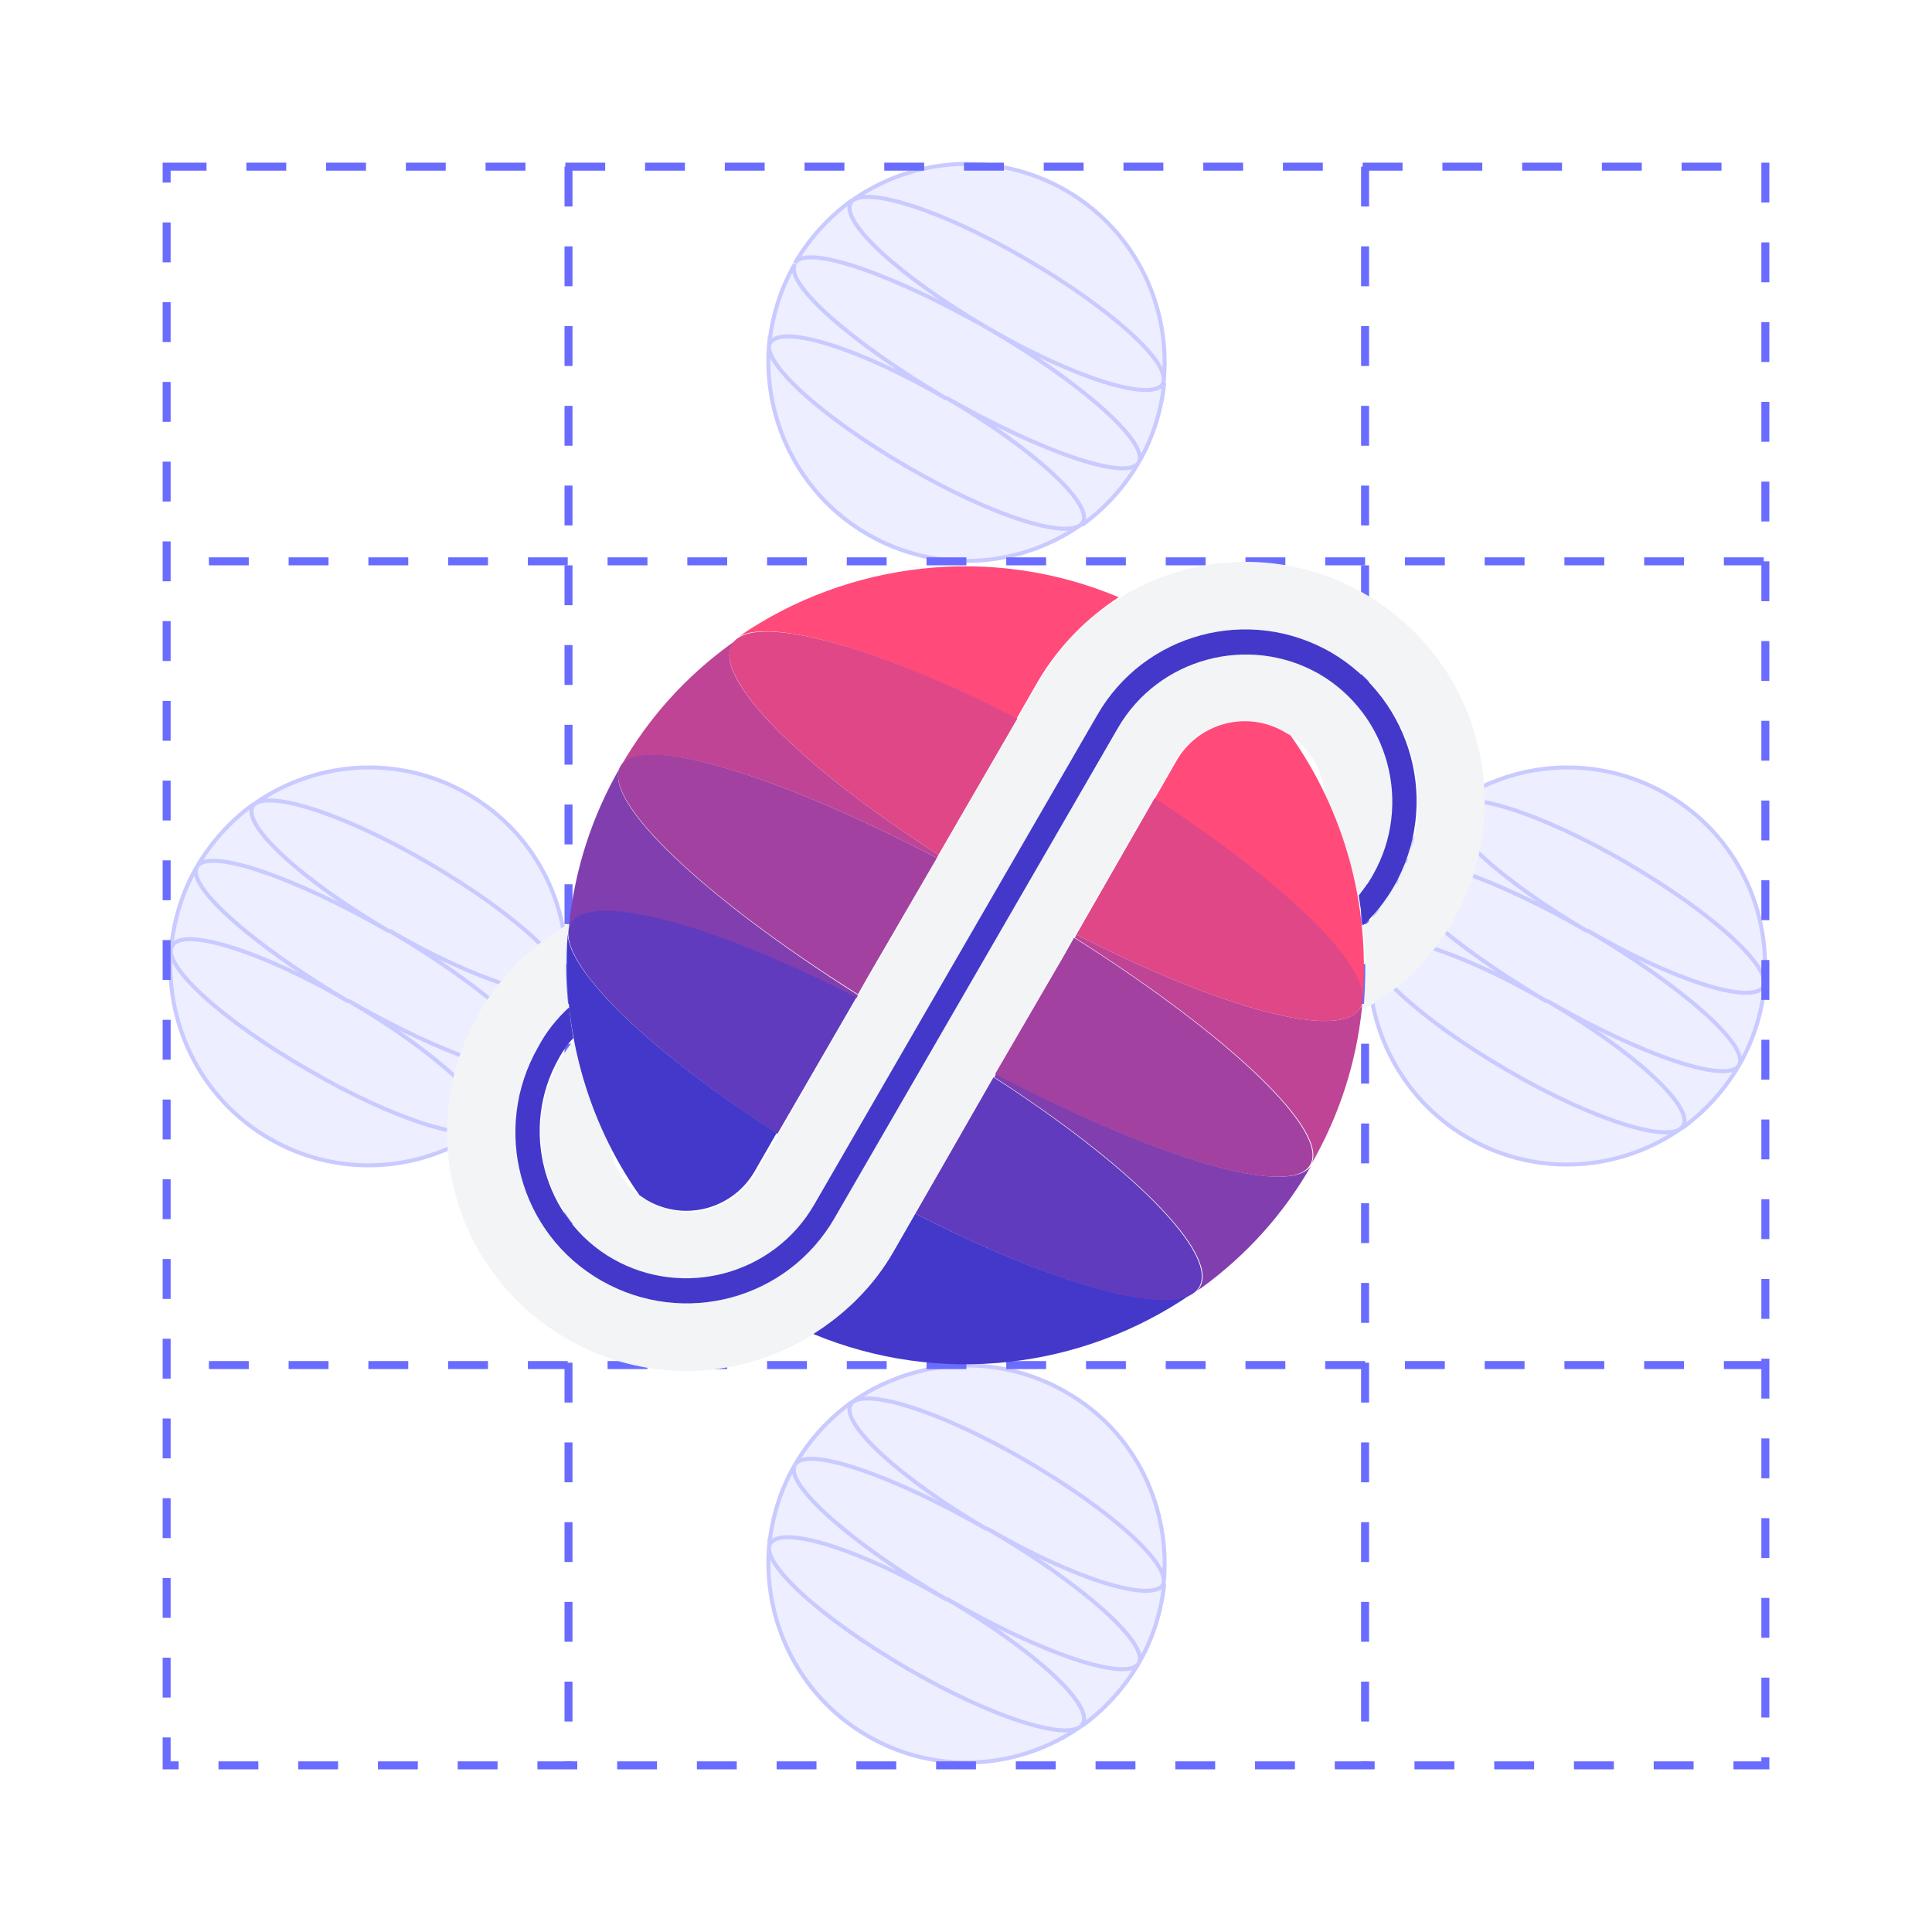 <?xml version="1.0" encoding="utf-8"?>
<svg xmlns="http://www.w3.org/2000/svg" id="Capa_1" style="enable-background:new 0 0 242.3 242.3;" version="1.1" viewBox="0 0 242.3 242.3" x="0px" y="0px">
<style type="text/css">
	.st0{fill:#FFFFFF;}
	.st1{fill:#D7E1EA;}
	.st2{opacity:0.6;}
	.st3{fill:#E1E2FF;}
	.st4{fill:none;stroke:#A5A7FF;stroke-width:0.5;stroke-miterlimit:10;}
	.st5{fill:#A5A7FF;}
	.st6{fill:#E1E2FF;stroke:#A5A7FF;stroke-miterlimit:10;}
	.st7{opacity:0.8;fill:#E1E2FF;stroke:#A5A7FF;stroke-miterlimit:10;}
	.st8{opacity:0.2;fill:#E1E2FF;stroke:#A5A7FF;stroke-miterlimit:10;}
	.st9{opacity:0.3;fill:#E1E2FF;stroke:#A5A7FF;stroke-miterlimit:10;}
	.st10{opacity:0.4;fill:#E1E2FF;stroke:#A5A7FF;stroke-miterlimit:10;}
	.st11{opacity:0.5;fill:#E1E2FF;stroke:#A5A7FF;stroke-miterlimit:10;}
	.st12{opacity:0.6;fill:#E1E2FF;stroke:#A5A7FF;stroke-miterlimit:10;}
	.st13{opacity:0.7;fill:#E1E2FF;stroke:#A5A7FF;stroke-miterlimit:10;}
	.st14{fill:#696CFF;}
	.st15{fill:none;stroke:#696CFF;stroke-miterlimit:10;}
	.st16{fill:#FF4A7A;}
	.st17{fill:none;stroke:#FF4A7A;stroke-miterlimit:10;stroke-dasharray:5,5;}
	.st18{fill:none;stroke:#FF4A7A;stroke-miterlimit:10;}
	.st19{fill:none;stroke:#FF4A7A;stroke-miterlimit:10;stroke-dasharray:4.905,4.905;}
	.st20{fill:#4338CA;}
	.st21{fill:#F2F4F6;}
	.st22{fill:#DF4787;}
	.st23{fill:#BF4495;}
	.st24{fill:#A341A1;}
	.st25{fill:#813EAF;}
	.st26{fill:#603BBD;}
	.st27{fill:#12123F;}
	.st28{opacity:0.8;fill:#FFFFFF;}
	.st29{opacity:0.2;fill:#FFFFFF;}
	.st30{opacity:0.3;fill:#FFFFFF;}
	.st31{opacity:0.4;fill:#FFFFFF;}
	.st32{opacity:0.5;fill:#FFFFFF;}
	.st33{opacity:0.6;fill:#FFFFFF;}
	.st34{opacity:0.7;fill:#FFFFFF;}
	.st35{opacity:0.8;}
	.st36{opacity:0.2;}
	.st37{opacity:0.3;}
	.st38{opacity:0.4;}
	.st39{opacity:0.5;}
	.st40{opacity:0.7;}
	.st41{fill:none;stroke:#696CFF;stroke-miterlimit:10;stroke-dasharray:5,5;}
	.st42{fill:#826AF9;}
	.st43{fill:url(#SVGID_1_);}
	.st44{fill:url(#SVGID_2_);}
	.st45{fill:url(#SVGID_3_);}
	.st46{fill:url(#SVGID_4_);}
	.st47{fill:url(#SVGID_5_);}
	.st48{fill:url(#SVGID_6_);}
	.st49{fill:url(#SVGID_7_);}
	.st50{fill:url(#SVGID_8_);}
	.st51{fill:url(#SVGID_9_);}
</style>
<rect class="st0" height="242.3" width="242.3"/>
<g class="st2">
	<circle class="st3" cx="196.4" cy="121.2" r="24.9"/>
	<g>
		<g>
			<path class="st4" d="M175,108.7c-1.8,3.1-2.8,6.4-3.2,9.8l0.1,0.1c1.4-2.4,11.3,0.7,22.1,7C182.1,118.6,173.6,111.1,175,108.7z"/>
			<path class="st4" d="M194,125.5c10.8,6.3,18.5,13.3,17.1,15.7l0.1,0.1c2.7-2,5.1-4.6,6.9-7.7C216.7,136,205.9,132.4,194,125.5z"/>
		</g>
		<path class="st4" d="M211.1,141.2c-1.4,2.4-11.3-0.7-22.1-7c-10.8-6.3-18.5-13.3-17.1-15.7l-0.1-0.1c-1,9.5,3.5,19.2,12.3,24.3&#xA;			c8.8,5.1,19.4,4.2,27.2-1.5L211.1,141.2z"/>
		<path class="st4" d="M209,99.6c-8.8-5.1-19.4-4.2-27.2,1.5l0.1,0.1c1.4-2.4,11.3,0.7,22.1,7c10.8,6.3,18.5,13.3,17.1,15.7l0.1,0.1&#xA;			C222.3,114.3,217.8,104.7,209,99.6z"/>
		<g>
			<path class="st4" d="M218.1,133.6c1.8-3.1,2.8-6.4,3.2-9.8l-0.1-0.1c-1.4,2.4-11.3-0.7-22.1-7C211,123.7,219.5,131.2,218.1,133.6&#xA;				z"/>
			<path class="st4" d="M199.1,116.8c-10.8-6.3-18.5-13.3-17.1-15.7l-0.1-0.1c-2.7,2-5.1,4.6-6.9,7.7&#xA;				C176.4,106.3,187.2,109.9,199.1,116.8z"/>
		</g>
	</g>
</g>
<g class="st2">
	<circle class="st3" cx="46.1" cy="121.2" r="24.9"/>
	<g>
		<g>
			<path class="st4" d="M24.7,108.7c-1.8,3.1-2.8,6.4-3.2,9.8l0.1,0.1c1.4-2.4,11.3,0.7,22.1,7C31.8,118.6,23.3,111.1,24.7,108.7z"/>
			<path class="st4" d="M43.7,125.5c10.8,6.3,18.5,13.3,17.1,15.7l0.1,0.1c2.7-2,5.1-4.6,6.9-7.7C66.4,136,55.6,132.4,43.7,125.5z"/>
		</g>
		<path class="st4" d="M60.8,141.2c-1.4,2.4-11.3-0.7-22.1-7C27.9,128,20.2,121,21.6,118.6l-0.1-0.1c-1,9.5,3.5,19.2,12.3,24.3&#xA;			c8.8,5.1,19.4,4.2,27.2-1.5L60.8,141.2z"/>
		<path class="st4" d="M58.7,99.6c-8.8-5.1-19.4-4.2-27.2,1.5l0.1,0.1c1.4-2.4,11.3,0.7,22.1,7c10.8,6.3,18.5,13.3,17.1,15.7&#xA;			l0.1,0.1C72,114.3,67.5,104.7,58.7,99.6z"/>
		<g>
			<path class="st4" d="M67.8,133.6c1.8-3.1,2.8-6.4,3.2-9.8l-0.1-0.1c-1.4,2.4-11.3-0.7-22.1-7C60.7,123.7,69.2,131.2,67.8,133.6z"/>
			<path class="st4" d="M48.8,116.8c-10.8-6.3-18.5-13.3-17.1-15.7l-0.1-0.1c-2.7,2-5.1,4.6-6.9,7.7&#xA;				C26.1,106.3,36.8,109.9,48.8,116.8z"/>
		</g>
	</g>
</g>
<g class="st2">
	<circle class="st3" cx="121.1" cy="45.5" r="24.9"/>
	<g>
		<g>
			<path class="st4" d="M99.7,33.1c-1.8,3.1-2.8,6.4-3.2,9.8l0.1,0.1c1.4-2.4,11.3,0.7,22.1,7C106.8,43,98.3,35.5,99.7,33.1z"/>
			<path class="st4" d="M118.7,49.9c10.8,6.3,18.5,13.3,17.1,15.7l0.1,0.1c2.7-2,5.1-4.6,6.9-7.7C141.4,60.4,130.6,56.7,118.7,49.9z"/>
		</g>
		<path class="st4" d="M135.8,65.5c-1.4,2.4-11.3-0.7-22.1-7c-10.8-6.3-18.5-13.3-17.1-15.7l-0.1-0.1c-1,9.5,3.5,19.2,12.3,24.3&#xA;			c8.8,5.1,19.4,4.2,27.2-1.5L135.8,65.5z"/>
		<path class="st4" d="M133.7,23.9c-8.8-5.1-19.4-4.2-27.2,1.5l0.1,0.1c1.4-2.4,11.3,0.7,22.1,7c10.8,6.3,18.5,13.3,17.1,15.7&#xA;			l0.1,0.1C147,38.7,142.5,29,133.7,23.9z"/>
		<g>
			<path class="st4" d="M142.8,58c1.8-3.1,2.8-6.4,3.2-9.8l-0.1-0.1c-1.4,2.4-11.3-0.7-22.1-7C135.7,48,144.2,55.6,142.8,58z"/>
			<path class="st4" d="M123.8,41.1c-10.8-6.3-18.5-13.3-17.1-15.7l-0.1-0.1c-2.7,2-5.1,4.6-6.9,7.7&#xA;				C101.1,30.6,111.8,34.3,123.8,41.1z"/>
		</g>
	</g>
</g>
<g class="st2">
	<circle class="st3" cx="121.1" cy="196.1" r="24.9"/>
	<g>
		<g>
			<path class="st4" d="M99.7,183.7c-1.8,3.1-2.8,6.4-3.2,9.8l0.1,0.1c1.4-2.4,11.3,0.7,22.1,7C106.8,193.6,98.3,186.1,99.7,183.7z"/>
			<path class="st4" d="M118.7,200.5c10.8,6.3,18.5,13.3,17.1,15.7l0.1,0.1c2.7-2,5.1-4.6,6.9-7.7&#xA;				C141.4,211,130.6,207.4,118.7,200.5z"/>
		</g>
		<path class="st4" d="M135.8,216.2c-1.4,2.4-11.3-0.7-22.1-7c-10.8-6.3-18.5-13.3-17.1-15.7l-0.1-0.1c-1,9.5,3.5,19.2,12.3,24.3&#xA;			c8.8,5.1,19.4,4.2,27.2-1.5L135.8,216.2z"/>
		<path class="st4" d="M133.7,174.6c-8.8-5.1-19.4-4.2-27.2,1.5l0.1,0.1c1.4-2.4,11.3,0.7,22.1,7c10.8,6.3,18.5,13.3,17.1,15.7&#xA;			l0.1,0.1C147,189.3,142.5,179.6,133.7,174.6z"/>
		<g>
			<path class="st4" d="M142.8,208.6c1.8-3.1,2.8-6.4,3.2-9.8l-0.1-0.1c-1.4,2.4-11.3-0.7-22.1-7&#xA;				C135.7,198.6,144.2,206.2,142.8,208.6z"/>
			<path class="st4" d="M123.8,191.8c-10.8-6.3-18.5-13.3-17.1-15.7l-0.1-0.1c-2.7,2-5.1,4.6-6.9,7.7&#xA;				C101.1,181.3,111.8,184.9,123.8,191.8z"/>
		</g>
	</g>
</g>
<line class="st41" x1="71.3" x2="71.3" y1="20.9" y2="221.4"/>
<line class="st41" x1="171.2" x2="171.2" y1="20.9" y2="221.4"/>
<line class="st41" x1="221.2" x2="20.9" y1="70.4" y2="70.4"/>
<line class="st41" x1="221.2" x2="20.9" y1="171.2" y2="171.2"/>
<rect class="st41" height="200.5" width="200.5" x="20.9" y="20.9"/>
<g>
	<g>
		<g>
			<path class="st21" d="M171.2,74.5c-14.3-8.3-32.6-3.4-40.9,11l-21.3,37l-14.1,24.5c-2.8,4.8-8.9,6.4-13.6,3.7&#xA;				c-2.8-1.6-4.5-4.4-4.9-7.3c-2-4.1-3.5-8.6-4.3-13.1c-0.7,0.8-1.2,1.6-1.8,2.5c-5.1,8.8-2.1,20.1,6.8,25.2&#xA;				c8.8,5.1,20.1,2.1,25.2-6.8l35.5-61.4c5.9-10.3,19.1-13.8,29.3-7.9s13.8,19.1,7.9,29.3c-1.1,1.9-2.4,3.6-4,5&#xA;				c0.3,3.4,0.3,6.9,0,10.4c4.6-2.5,8.5-6.3,11.3-11.2C190.4,101.1,185.5,82.8,171.2,74.5z"/>
			<path class="st21" d="M166.1,99.4c2,4.1,3.4,8.5,4.2,13c0.7-0.8,1.3-1.7,1.9-2.7c5.1-8.8,2.1-20.1-6.8-25.2&#xA;				c-8.8-5.1-20.1-2.1-25.2,6.8l-35.5,61.4c-5.9,10.3-19.1,13.8-29.3,7.9s-13.8-19.1-7.9-29.3c1.1-1.8,2.4-3.5,3.8-4.9&#xA;				c-0.4-3.5-0.4-7,0-10.5c-4.5,2.5-8.4,6.3-11.2,11.1c-8.3,14.3-3.4,32.6,11,40.9c14.3,8.3,32.6,3.4,40.9-11l21.3-37l14.1-24.5&#xA;				c2.8-4.8,8.9-6.4,13.6-3.7C164,93.4,165.8,96.3,166.1,99.4z"/>
		</g>
		<path class="st20" d="M114.8,152.2l-2.7,4.7c-2.5,4.4-6.1,7.9-10.1,10.4c15.9,6.6,33.7,4.4,47.4-5&#xA;			C145.1,164.7,131.2,160.6,114.8,152.2z"/>
		<path class="st16" d="M161.9,92.3c-0.2-0.2-0.5-0.3-0.8-0.5c-4.8-2.8-10.9-1.1-13.6,3.7l-2.7,4.7c15.5,10,26,20,26.1,24.9&#xA;			C171.8,113.4,168.6,101.8,161.9,92.3z"/>
		<path class="st16" d="M127.5,90.1l2.7-4.7c2.6-4.4,6.1-7.9,10.1-10.5c-15.9-6.7-33.9-4.5-47.6,4.9&#xA;			C97.1,77.5,111.1,81.7,127.5,90.1z"/>
		<path class="st22" d="M144.8,100.1l-9.8,17.1c18.1,9.3,33.2,13.4,35.6,9.2S161.9,111.2,144.8,100.1z"/>
		<path class="st22" d="M117.7,107.2l9.9-17.1c-18.1-9.3-33.4-13.4-35.8-9.3C89.4,85,100.5,96.2,117.7,107.2z"/>
		<path class="st23" d="M170.8,126.5c0-0.3,0.1-0.5,0.1-0.8c-0.1,0.3-0.1,0.5-0.3,0.7c-2.4,4.2-17.5,0.1-35.6-9.2l-0.2,0.4&#xA;			c19.3,12.2,32.1,24.3,29.6,28.5C168,139.9,170.1,133.2,170.8,126.5z"/>
		<path class="st23" d="M117.5,107.6l0.2-0.4C100.5,96.2,89.4,85,91.8,80.9c0.1-0.2,0.3-0.4,0.5-0.6c-0.2,0.2-0.4,0.3-0.7,0.5l0,0&#xA;			c-5.5,4-10.2,9.1-13.8,15.4C80.2,91.9,97.2,97,117.5,107.6z"/>
		<path class="st24" d="M134.7,117.6l-1.3,2.3l-8.6,14.8c20.2,10.6,37.1,15.6,39.5,11.4C166.8,141.9,154,129.8,134.7,117.6z"/>
		<path class="st24" d="M107.6,124.7l1.3-2.3l8.6-14.8C97.2,97,80.2,91.9,77.8,96.1S88.2,112.5,107.6,124.7z"/>
		<path class="st25" d="M124.9,134.7l-0.2,0.4c17.1,11,28.2,22.1,25.8,26.3c-0.1,0.2-0.3,0.4-0.5,0.6c0.2-0.2,0.4-0.3,0.7-0.5&#xA;			c5.5-4,10.2-9.1,13.8-15.4C161.9,150.3,145.1,145.3,124.9,134.7z"/>
		<path class="st25" d="M71.3,116.6c0.1-0.3,0.1-0.5,0.3-0.7c2.4-4.2,17.6,0,35.8,9.3l0.2-0.4c-19.3-12.2-32.2-24.4-29.8-28.6&#xA;			c-3.6,6.2-5.7,12.9-6.4,19.6C71.4,116,71.3,116.3,71.3,116.6z"/>
		<path class="st26" d="M97.5,142.2l9.9-17.1c-18.1-9.3-33.4-13.4-35.8-9.3S80.3,131.1,97.5,142.2z"/>
		<path class="st26" d="M124.6,135.1l-9.8,17.1c18.1,9.3,33.2,13.4,35.6,9.2C152.8,157.2,141.7,146.1,124.6,135.1z"/>
		<path class="st20" d="M80.2,149.9c0.3,0.2,0.6,0.4,0.9,0.6c4.8,2.8,10.9,1.1,13.6-3.7l2.7-4.7c-15.5-10-26.1-20.1-26.2-25&#xA;			C70.4,128.8,73.5,140.4,80.2,149.9z"/>
	</g>
	<path class="st20" d="M166.9,81.8c-10.3-5.9-23.4-2.4-29.3,7.9l-35.5,61.4c-5.1,8.8-16.4,11.8-25.2,6.8s-11.8-16.4-6.8-25.2&#xA;		c0.5-0.9,1.1-1.8,1.8-2.5l0,0c-0.2-1.3-0.4-2.5-0.5-3.8l-0.1,0c-1.5,1.4-2.8,3-3.8,4.9c-5.9,10.3-2.4,23.4,7.9,29.3&#xA;		c10.3,5.9,23.4,2.4,29.3-7.9l35.5-61.4c5.1-8.8,16.4-11.8,25.2-6.8c8.8,5.1,11.8,16.4,6.8,25.2c-0.5,0.9-1.1,1.8-1.8,2.6&#xA;		c0.2,1.3,0.4,2.5,0.5,3.8c1.5-1.4,2.8-3,3.9-4.9C180.7,100.9,177.2,87.8,166.9,81.8z"/>
</g>
</svg>